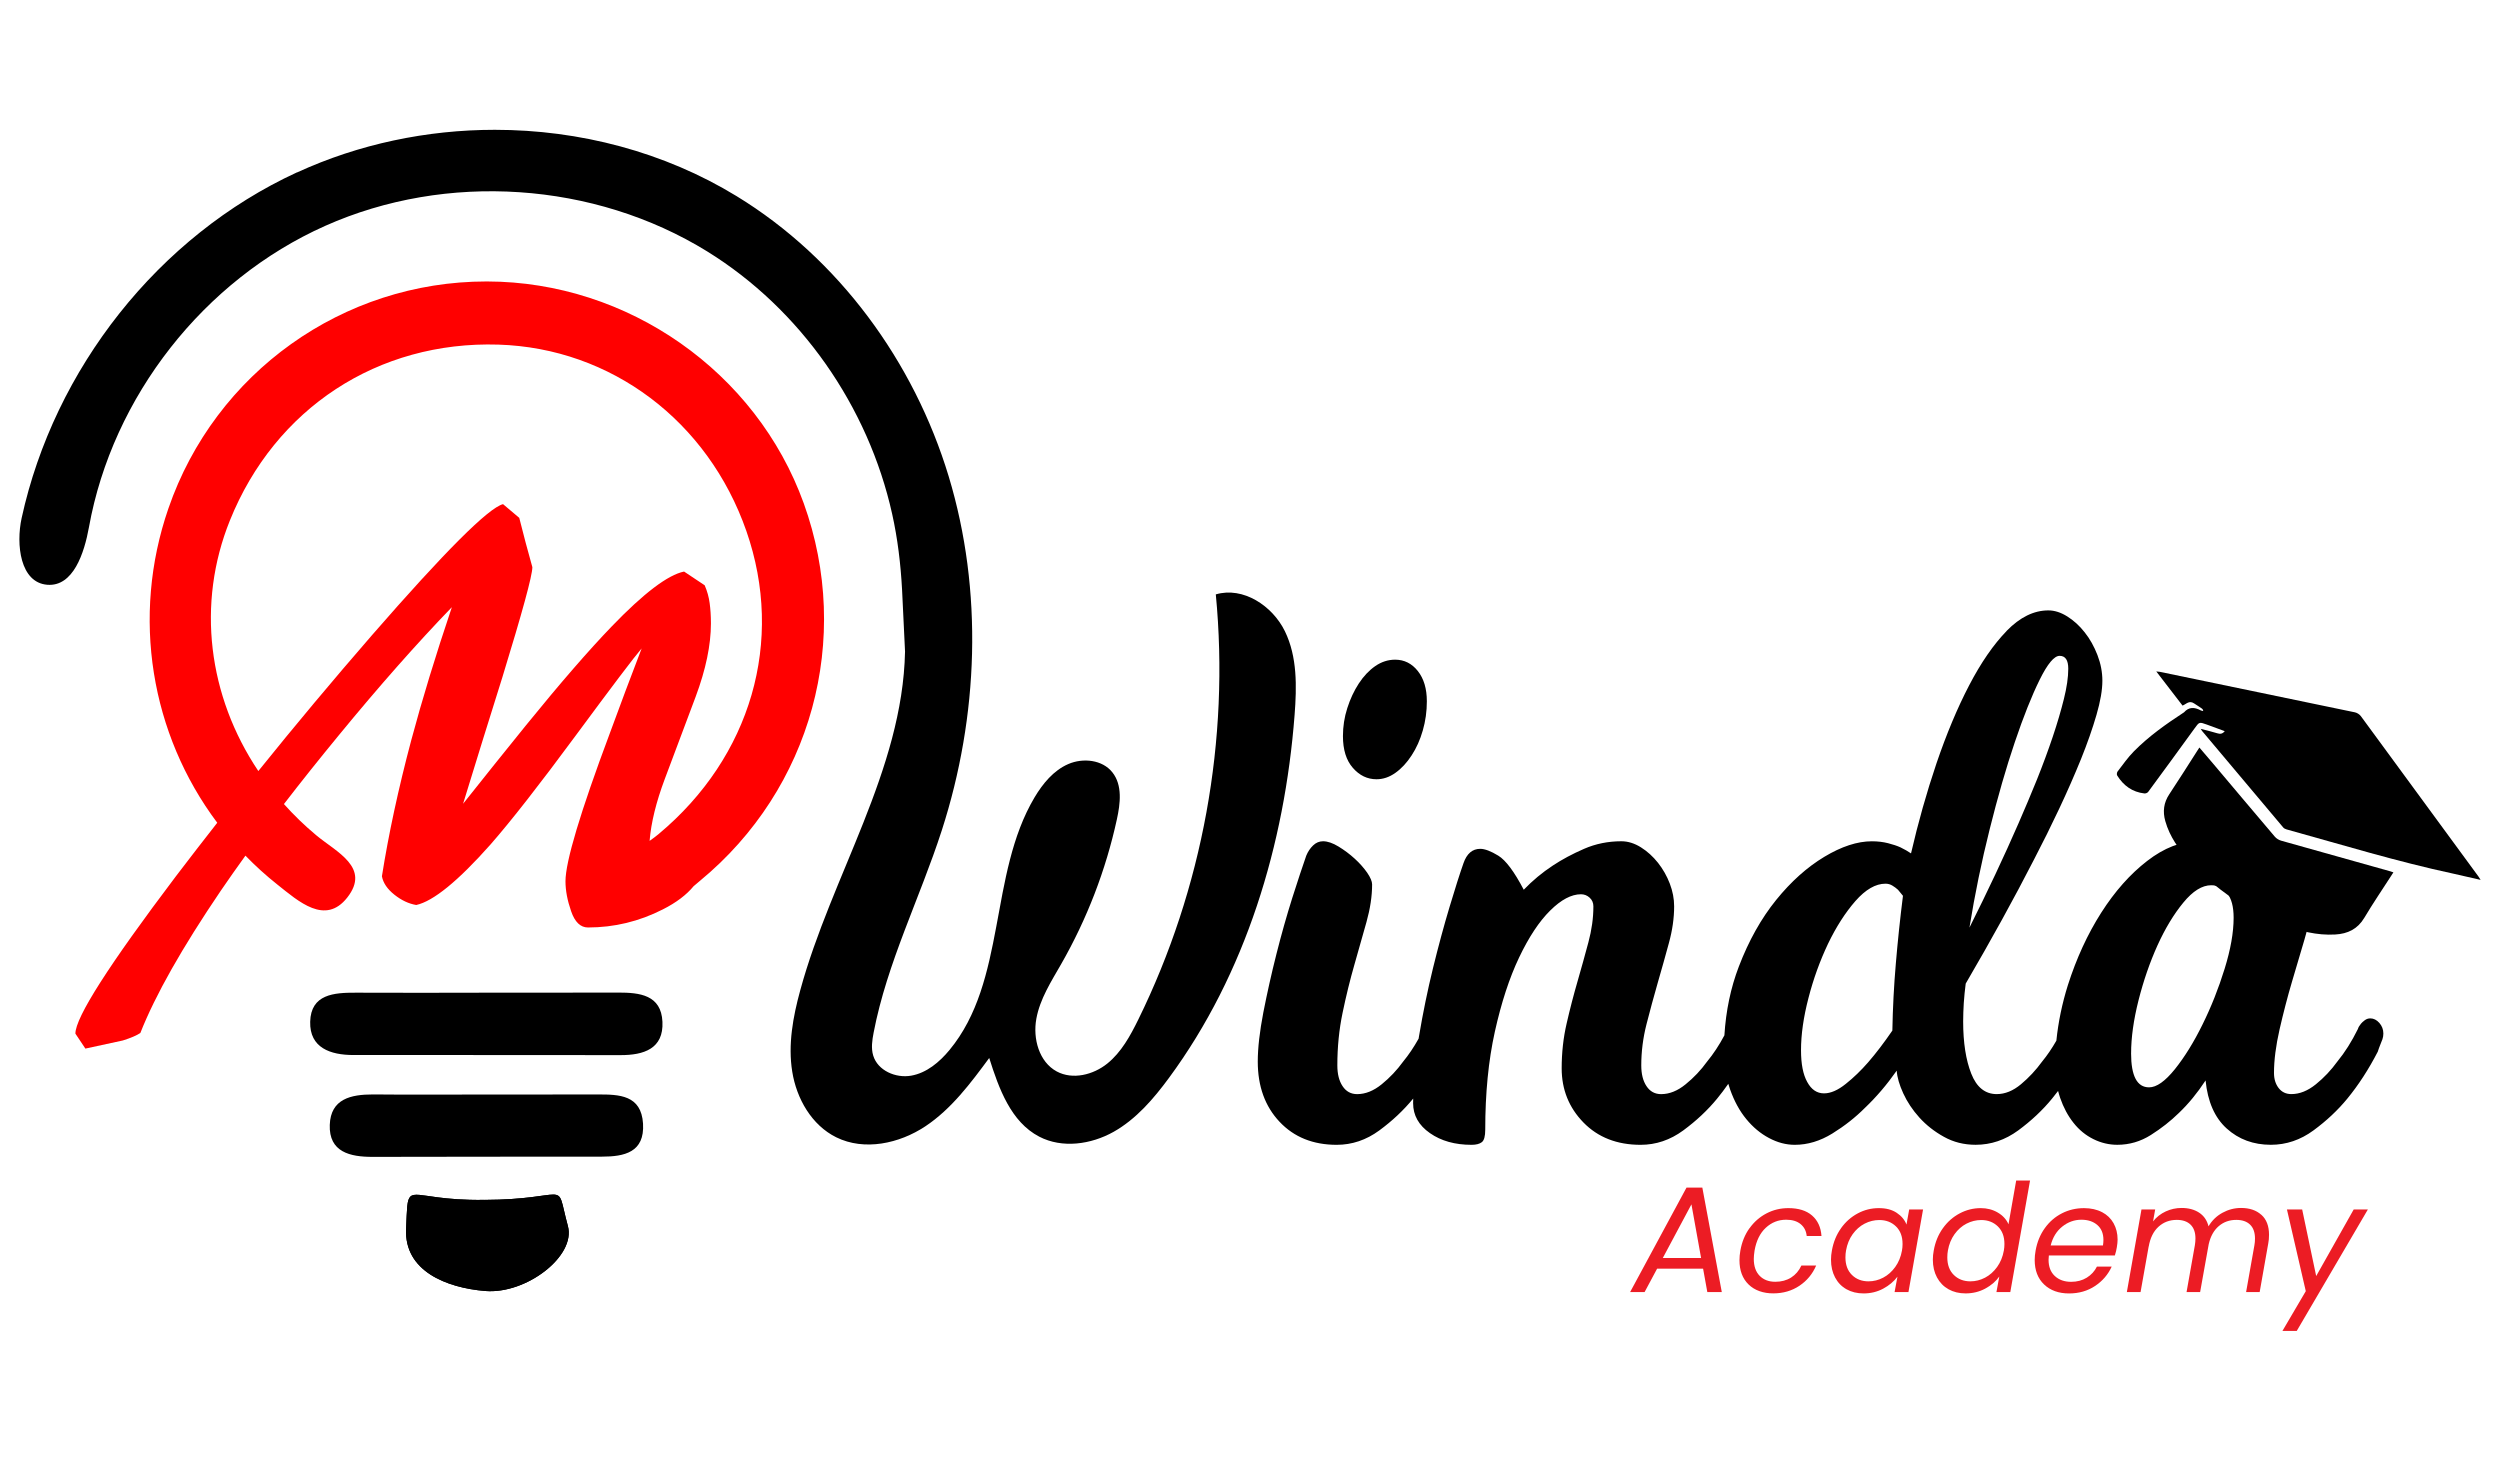 <svg xmlns="http://www.w3.org/2000/svg" xmlns:xlink="http://www.w3.org/1999/xlink" id="Calque_1" viewBox="0 0 1080 631"><defs><style>.cls-1{fill:#ec1c24;}.cls-2{clip-path:url(#clippath);}.cls-3{fill:red;}</style><clipPath id="clippath"><path d="m209.25,518.35c-8.93.13-15.42-.49-20.17-1.1-14-1.81-12.87-3.63-13.65,13.66-.83,18.1,17.27,25.4,34.16,26.8,17.73,1.47,39.28-15.09,35.74-28.07-2.98-10.94-2.28-13.59-6.37-13.59-3.73,0-11.48,2.22-29.72,2.31"></path></clipPath></defs><path d="m266.41,428.79c-11.75.05-23.52.05-35.29.05h-21.03c-18.77.03-37.56.1-56.33,0-9.45-.04-19.47.63-19.76,12.57-.28,11.3,8.79,14.35,18.67,14.36,15.83,0,31.65,0,47.5,0,22.61,0,45.24,0,67.85.04,10.08.03,18.69-2.74,18.16-14.37-.53-11.68-9.86-12.65-19.09-12.65h-.68"></path><path d="m142.46,485.91c-.42,11.81,8.78,13.88,18.55,13.86,32.99-.08,65.99-.08,98.97-.1,9.75,0,18.55-1.85,17.81-14.26-.76-12.4-10.29-12.62-19.58-12.6-9.74.02-19.48.02-29.23.02h-18.93c-16.05.01-32.09.14-48.14-.03-.27,0-.54,0-.81,0-9.41,0-18.24,1.84-18.64,13.13"></path><path d="m209.25,518.35c-8.93.13-15.42-.49-20.17-1.1-14-1.81-12.87-3.63-13.65,13.66-.83,18.1,17.27,25.4,34.16,26.8,17.73,1.47,39.28-15.09,35.74-28.07-2.98-10.94-2.28-13.59-6.37-13.59-3.73,0-11.48,2.22-29.72,2.31"></path><g class="cls-2"><rect x="174.6" y="513.61" width="74.28" height="45.56"></rect></g><path class="cls-3" d="m347.21,217.41c-20.48-56.8-75.98-95.7-136.76-95.82h-.31c-61.98,0-117.16,39.37-137.39,98.06-16.17,46.86-7.58,97.53,21.1,135.78-6.02,7.68-11.97,15.39-17.86,23.12-28.94,38.3-43.42,60.95-43.42,67.97l4.31,6.47c2.34-.53,7.74-1.7,16.19-3.51,3.41-1.07,5.94-2.15,7.56-3.23,6.45-16.36,18.05-36.85,34.77-61.49,3.36-4.92,6.91-9.96,10.63-15.12,4.28,4.42,8.89,8.6,13.82,12.51,9.19,7.31,20.67,17.67,30.15,5.61,10.25-13.03-4.68-19.66-13.39-26.93-5.07-4.22-9.71-8.74-13.95-13.48,7.35-9.55,15.27-19.46,23.73-29.75,17.42-21.22,33.71-39.66,48.81-55.29-7.02,20.86-12.87,40.01-17.53,57.44-5.59,21.04-9.81,40.64-12.68,58.8.53,2.88,2.33,5.53,5.39,7.96,3.07,2.44,6.21,3.91,9.44,4.45,7.36-1.62,18.07-10.33,32.1-26.16,8.81-10.07,21.09-25.76,36.81-47.07,15.74-21.31,25.22-33.85,28.47-37.62-4.7,12.23-9.28,24.46-13.76,36.68-12.78,34.16-19.15,55.47-19.15,63.92,0,3.96.81,8.27,2.44,12.95,1.6,4.67,4.05,7.01,7.28,7.01,11.32,0,22.11-2.6,32.35-7.82,5.78-2.92,10.2-6.27,13.29-10.02.93-.8,1.84-1.58,2.73-2.31,48.24-39.75,65.92-104.59,44.84-163.09Zm-62.7,142.92c-1.18.98-2.51,1.96-3.88,2.93.63-7.87,2.82-16.76,6.53-26.67,4.5-11.96,8.95-23.82,13.36-35.6,4.39-11.77,6.6-22.34,6.6-31.69,0-3.23-.19-6.16-.55-8.76-.34-2.61-1.06-5.17-2.15-7.7l-8.9-5.93c-7,1.44-17.44,9.35-31.28,23.73-9.88,10.25-22.2,24.45-36.95,42.61-9.17,11.32-18.25,22.66-27.24,33.98,5.57-18.15,11.22-36.4,17-54.75,8.6-28.04,12.93-43.87,12.93-47.46-1.98-7.01-3.86-14.12-5.66-21.31l-7.01-5.92c-6.28,1.61-25.16,20.48-56.64,56.63-16.82,19.38-33.19,38.93-49.07,58.67-21.68-32.34-26.81-72.24-12.28-108.27,19.52-48.46,63.98-77.56,116.01-75.95,48.69,1.53,90.52,32.99,107.11,80.56,16.55,47.54,2.03,97.53-37.93,130.89Z"></path><path d="m128.34,74.44C68.41,102.03,23.44,159.34,9.35,223.79c-2.5,11.46-.64,27.88,11.05,28.83,11.28.92,16.02-13.75,18.03-24.88,10.18-56.46,49.67-106.8,102.04-130.16,52.41-23.36,116.22-19.1,165.05,11.04,20.15,12.46,37.55,29.21,51.16,48.58,13.68,19.48,23.59,41.63,28.74,64.87,2.38,10.68,3.68,21.68,4.27,32.58l1.29,26.83c-1.06,51.33-31.8,96.86-45.29,146.4-3.12,11.41-5.32,23.37-3.44,35.06,1.86,11.69,8.4,23.14,19.02,28.38,12.13,5.99,27.22,2.73,38.5-4.76,11.26-7.5,19.55-18.62,27.58-29.51,4.15,13.16,9.35,27.63,21.61,33.99,9.93,5.16,22.38,3.39,32.14-2.1,9.73-5.49,17.23-14.23,23.86-23.23,33.27-45.14,50.01-100.97,54.31-156.87.94-12.23,1.19-25.09-4.18-36.12-5.37-11.03-18.09-19.42-29.86-15.94,6.05,62.75-5.69,127.1-33.49,183.68-3.45,7-7.3,14.1-13.38,19-6.07,4.89-14.95,7.11-21.83,3.42-7.66-4.12-10.39-14.2-8.83-22.76,1.55-8.57,6.42-16.1,10.73-23.64,11.13-19.45,19.28-40.58,24.05-62.46,1.52-6.89,2.48-14.84-1.93-20.37-4.3-5.44-12.66-6.35-19.04-3.58-6.37,2.76-11.03,8.44-14.58,14.4-19.81,33.32-12.05,79.31-36.77,109.17-4.32,5.21-9.86,9.88-16.53,11.05-6.67,1.18-14.45-2.2-16.4-8.69-.96-3.19-.45-6.62.18-9.89,5.8-30.25,20.01-58.13,29.47-87.45,15.88-49.26,17.93-103.33,2.96-152.86-14.99-49.53-47.47-94.11-91.65-121.08-31.24-19.09-67.82-28.64-104.42-28.64-29.36,0-58.72,6.14-85.4,18.4"></path><path d="m594.11,287.75c-2.67,1.85-5.04,4.36-7.11,7.52-2.06,3.16-3.71,6.7-4.97,10.64-1.26,3.91-1.88,7.95-1.88,12.09,0,5.89,1.42,10.46,4.29,13.73,2.85,3.27,6.26,4.91,10.21,4.91,2.86,0,5.57-.92,8.18-2.78,2.61-1.85,4.94-4.37,6.99-7.53,2.07-3.15,3.68-6.75,4.83-10.78,1.17-4.04,1.75-8.23,1.75-12.59,0-5.45-1.31-9.81-3.9-13.08-2.59-3.27-5.88-4.9-9.8-4.9-3.03,0-5.91.92-8.6,2.78"></path><path d="m920.64,455.02c0-6.75,1.06-14.39,3.2-22.89,2.16-8.51,4.89-16.4,8.19-23.72,3.32-7.3,7.04-13.47,11.16-18.47,4.1-5.01,8.13-7.52,12.07-7.52,2.68,0,4.97,1.14,6.84,3.43,1.9,2.29,2.83,5.83,2.83,10.63,0,6.33-1.3,13.68-3.9,22.07-2.6,8.4-5.77,16.4-9.54,24.03-3.75,7.64-7.75,14.07-11.93,19.3-4.22,5.24-7.93,7.85-11.15,7.85-5.2,0-7.78-4.91-7.78-14.72m-139.9,12.42c-1.82-3.27-2.69-7.84-2.69-13.74,0-6.75,1.06-14.27,3.22-22.56,2.13-8.28,4.97-16.07,8.43-23.39,3.5-7.28,7.45-13.45,11.83-18.47,4.4-5.01,8.74-7.52,13.02-7.52,1.08,0,2.07.28,2.96.82.9.54,1.71,1.14,2.43,1.8.72.87,1.43,1.74,2.15,2.61-1.26,10.04-2.28,19.79-3.08,29.27-.82,9.48-1.32,19.14-1.5,28.95-3.58,5.23-7.07,9.81-10.47,13.73-3.05,3.5-6.25,6.6-9.66,9.31-3.41,2.74-6.54,4.09-9.4,4.09-3.05,0-5.47-1.63-7.24-4.9m78.81-109.22c3.49-13.95,7.09-26.5,10.86-37.61,3.75-11.12,7.35-20.12,10.75-26.99,3.4-6.86,6.25-10.29,8.6-10.29,2.5,0,3.74,1.85,3.74,5.56s-.64,8.07-1.89,13.08c-1.25,5.01-2.84,10.46-4.82,16.35-1.98,5.89-4.26,12.05-6.83,18.48-2.62,6.43-5.25,12.7-7.92,18.8-6.27,14.39-13.36,29.43-21.23,45.13,2.33-14.4,5.24-28.56,8.74-42.51m7.37-85.68c-5.72,5.88-11.14,13.74-16.24,23.54-5.12,9.82-9.8,21.05-14.11,33.68-4.28,12.65-7.93,25.62-11,38.91-1.25-.87-2.76-1.73-4.56-2.61-1.43-.65-3.22-1.25-5.37-1.8-2.14-.54-4.47-.82-6.99-.82-6.26,0-13.11,2.24-20.54,6.71-7.43,4.47-14.37,10.68-20.81,18.64-6.44,7.96-11.82,17.55-16.12,28.78-3.52,9.21-5.58,19.11-6.23,29.7-2.29,4.31-4.79,8.08-7.47,11.33-2.67,3.71-5.77,6.98-9.27,9.81-3.47,2.84-6.99,4.26-10.59,4.26-2.69,0-4.79-1.14-6.31-3.43-1.54-2.29-2.27-5.29-2.27-9,0-5.89.74-11.83,2.27-17.82,1.53-5.99,3.15-11.94,4.84-17.84,1.71-5.88,3.3-11.6,4.82-17.17,1.53-5.56,2.27-10.84,2.27-15.86,0-3.27-.62-6.54-1.87-9.81-1.24-3.26-2.95-6.26-5.09-8.99-2.16-2.72-4.62-4.96-7.39-6.7-2.77-1.74-5.61-2.62-8.46-2.62-5.73,0-11.1,1.09-16.1,3.27-5.02,2.18-9.5,4.58-13.46,7.2-4.64,3.05-8.83,6.54-12.6,10.47-4.11-7.85-7.78-12.75-11-14.72-3.21-1.96-5.83-2.95-7.78-2.95-3.41,0-5.83,2.08-7.26,6.22-1.61,4.57-3.62,10.9-6.04,18.97-2.42,8.07-4.79,16.84-7.12,26.32-2.32,9.49-4.34,19.3-6.05,29.43-.05.36-.11.72-.17,1.06-2.07,3.71-4.29,7.01-6.67,9.9-2.69,3.71-5.78,6.98-9.27,9.81-3.49,2.84-7.03,4.26-10.61,4.26-2.67,0-4.78-1.14-6.29-3.43-1.54-2.29-2.27-5.29-2.27-9,0-7.85.74-15.42,2.27-22.73,1.52-7.31,3.22-14.22,5.1-20.77,1.88-6.54,3.62-12.7,5.23-18.47,1.61-5.77,2.42-11.17,2.42-16.2,0-1.3-.72-2.99-2.13-5.06-1.46-2.08-3.23-4.09-5.38-6.05-2.16-1.97-4.48-3.71-6.99-5.24-2.49-1.52-4.74-2.29-6.69-2.29-1.63,0-3.06.61-4.3,1.8-1.25,1.2-2.24,2.68-2.96,4.42-1.61,4.58-3.62,10.69-6.06,18.32-2.4,7.63-4.69,15.7-6.83,24.2-2.16,8.5-4.02,16.9-5.65,25.18-1.59,8.29-2.41,15.37-2.41,21.26,0,10.69,3.15,19.36,9.4,25.99,6.25,6.66,14.5,9.97,24.7,9.97,6.61,0,12.76-2.07,18.39-6.2,5.64-4.15,10.51-8.72,14.62-13.75.02,0,.02,0,.04,0-.02.66-.04,1.32-.04,1.97,0,5.24,2.43,9.55,7.26,12.92,4.83,3.38,10.82,5.06,17.99,5.06,1.97,0,3.45-.38,4.43-1.14.99-.76,1.48-2.55,1.48-5.4,0-15.69,1.37-29.81,4.15-42.34,2.79-12.54,6.28-23.23,10.48-32.05,4.21-8.83,8.68-15.59,13.43-20.28,4.73-4.69,9.16-7.03,13.3-7.03,1.41,0,2.67.49,3.74,1.47,1.08.98,1.62,2.24,1.62,3.76,0,5.02-.72,10.2-2.16,15.54-1.42,5.34-2.99,10.95-4.68,16.84-1.71,5.89-3.28,11.94-4.7,18.14-1.45,6.21-2.16,12.7-2.16,19.46,0,9.15,3.14,16.95,9.4,23.38,6.27,6.43,14.5,9.65,24.71,9.65,6.62,0,12.76-2.07,18.39-6.2,5.64-4.15,10.52-8.72,14.65-13.75,1.66-2.02,3.26-4.17,4.83-6.4.24.84.5,1.67.8,2.48,1.78,5.02,4.1,9.27,6.98,12.76,2.87,3.5,6.12,6.22,9.8,8.17,3.68,1.97,7.39,2.94,11.15,2.94,5.55,0,10.95-1.63,16.25-4.9,5.27-3.26,9.98-6.97,14.11-11.12,4.81-4.57,9.38-9.91,13.67-16.02.18,2.83,1.13,6.1,2.82,9.8,1.71,3.72,4.03,7.2,6.98,10.47,2.96,3.27,6.5,6.06,10.62,8.33,4.1,2.29,8.66,3.43,13.68,3.43,6.61,0,12.74-2.07,18.38-6.2,5.63-4.15,10.52-8.72,14.63-13.75.89-1.07,1.75-2.17,2.6-3.31.28,1.02.55,2.01.89,2.99,1.44,4.14,3.35,7.74,5.78,10.79,2.41,3.06,5.27,5.39,8.59,7.03,3.3,1.64,6.77,2.45,10.34,2.45,5.2,0,10.03-1.42,14.49-4.24,4.48-2.84,8.52-6,12.09-9.5,4.11-3.92,7.97-8.6,11.54-14.06.91,9.16,3.94,16.09,9.13,20.77,5.19,4.69,11.54,7.03,19.08,7.03,6.61,0,12.76-2.07,18.38-6.2,5.65-4.15,10.52-8.72,14.65-13.75,4.83-5.89,9.21-12.64,13.15-20.28.34-1.08.7-2.06,1.06-2.94.36-.86.68-1.68.96-2.45.26-.76.39-1.58.39-2.45,0-1.74-.59-3.27-1.73-4.58-1.17-1.31-2.47-1.96-3.9-1.96-.89,0-1.7.27-2.42.82-.72.54-1.26,1.04-1.61,1.47-.72.88-1.17,1.64-1.33,2.28-2.69,5.45-5.65,10.14-8.88,14.07-2.68,3.71-5.77,6.98-9.26,9.81-3.5,2.84-7.04,4.26-10.61,4.26-2.32,0-4.15-.87-5.5-2.61-1.35-1.75-2.01-3.92-2.01-6.54,0-5.45.8-11.72,2.41-18.8,1.63-7.09,3.4-13.95,5.37-20.61,1.97-6.65,3.76-12.7,5.37-18.15,1.61-5.45,2.43-9.38,2.43-11.77,0-2.83-.64-5.23-1.9-7.2-1.24-1.96-2.81-3.54-4.69-4.74-1.87-1.19-3.93-2.07-6.17-2.62-2.26-.54-4.36-.82-6.32-.82-1.61-2.62-3.76-5.12-6.45-7.52-2.31-1.96-5.36-3.76-9.12-5.39-3.76-1.64-8.33-2.46-13.7-2.46-7.34,0-14.67,2.83-22.01,8.51-7.35,5.67-13.97,13.13-19.88,22.4-5.9,9.27-10.68,19.68-14.37,31.23-2.5,7.96-4.16,15.96-4.98,24.01-1.92,3.36-3.97,6.37-6.15,9.02-2.69,3.71-5.75,6.98-9.14,9.81-3.39,2.84-6.89,4.26-10.47,4.26-5,0-8.69-2.94-11.01-8.83-2.32-5.88-3.5-13.4-3.5-22.56,0-2.62.11-5.28.27-8.01.2-2.72.45-5.51.83-8.34,11.08-18.97,20.92-36.85,29.53-53.64,3.75-7.19,7.37-14.49,10.86-21.91,3.49-7.41,6.62-14.55,9.41-21.42,2.76-6.87,5-13.24,6.7-19.13,1.71-5.88,2.54-10.79,2.54-14.72,0-3.7-.7-7.41-2.13-11.12-1.44-3.7-3.25-6.97-5.51-9.8-2.23-2.84-4.74-5.12-7.52-6.87-2.78-1.74-5.5-2.61-8.18-2.61-6.26,0-12.25,2.94-18,8.83"></path><path class="cls-1" d="m735.72,548.07h-19.85l-5.4,10.09h-6.25l24.35-45.11h6.84l8.4,45.11h-6.25l-1.82-10.09Zm-.85-4.62l-4.17-23.17-12.37,23.17h16.54Z"></path><path class="cls-1" d="m755.8,530.6c1.97-2.76,4.42-4.89,7.32-6.41,2.91-1.52,6.05-2.28,9.44-2.28,4.38,0,7.8,1.06,10.25,3.19,2.45,2.13,3.81,5.08,4.07,8.85h-6.38c-.22-2.17-1.1-3.88-2.64-5.14-1.54-1.26-3.61-1.89-6.22-1.89-3.39,0-6.33,1.16-8.82,3.48-2.5,2.32-4.11,5.61-4.85,9.86-.22,1.43-.33,2.63-.33,3.58,0,3.17.85,5.61,2.54,7.32,1.69,1.72,3.95,2.57,6.77,2.57,2.6,0,4.87-.61,6.8-1.82,1.93-1.22,3.42-2.95,4.46-5.21h6.38c-1.56,3.65-3.97,6.56-7.23,8.75-3.26,2.19-7.03,3.29-11.33,3.29s-8.02-1.28-10.64-3.84c-2.63-2.56-3.94-6.05-3.94-10.48,0-1.34.13-2.73.39-4.17.65-3.69,1.96-6.91,3.94-9.67Z"></path><path class="cls-1" d="m795.31,530.6c1.97-2.76,4.38-4.89,7.23-6.41,2.84-1.52,5.87-2.28,9.08-2.28s5.71.67,7.75,2.02c2.04,1.35,3.45,3.04,4.23,5.08l1.17-6.51h5.99l-6.31,35.67h-5.99l1.24-6.64c-1.56,2.08-3.62,3.81-6.18,5.18-2.56,1.37-5.38,2.05-8.46,2.05-2.78,0-5.23-.6-7.36-1.79-2.13-1.19-3.78-2.9-4.95-5.11-1.17-2.21-1.76-4.77-1.76-7.68,0-1.3.13-2.62.39-3.97.65-3.65,1.96-6.84,3.94-9.6Zm26.59,6.74c0-3.17-.94-5.67-2.83-7.52-1.89-1.84-4.29-2.77-7.19-2.77-2.21,0-4.33.52-6.35,1.56-2.02,1.04-3.74,2.56-5.18,4.56-1.43,2-2.39,4.34-2.86,7.03-.17.91-.26,1.91-.26,2.99,0,3.21.93,5.74,2.8,7.58,1.87,1.84,4.25,2.77,7.16,2.77,2.21,0,4.33-.53,6.35-1.59,2.02-1.06,3.75-2.6,5.21-4.62,1.45-2.02,2.42-4.37,2.9-7.06.17-.91.26-1.89.26-2.93Z"></path><path class="cls-1" d="m839.32,530.6c1.97-2.76,4.39-4.89,7.26-6.41,2.86-1.52,5.9-2.28,9.11-2.28,2.73,0,5.18.64,7.36,1.92,2.17,1.28,3.71,2.96,4.62,5.05l3.32-18.88h5.99l-8.53,48.17h-5.99l1.24-6.71c-1.52,2.13-3.56,3.87-6.12,5.24-2.56,1.37-5.38,2.05-8.46,2.05-2.78,0-5.23-.6-7.36-1.79-2.13-1.19-3.79-2.9-4.98-5.11-1.19-2.21-1.79-4.77-1.79-7.68,0-1.3.13-2.62.39-3.97.65-3.65,1.96-6.84,3.94-9.6Zm26.59,6.74c0-3.17-.94-5.67-2.83-7.52-1.89-1.84-4.29-2.77-7.19-2.77-2.21,0-4.33.52-6.35,1.56-2.02,1.04-3.74,2.56-5.18,4.56-1.43,2-2.39,4.34-2.86,7.03-.17.91-.26,1.91-.26,2.99,0,3.21.93,5.74,2.8,7.58s4.25,2.77,7.16,2.77c2.21,0,4.33-.53,6.35-1.59,2.02-1.06,3.75-2.6,5.21-4.62,1.45-2.02,2.42-4.37,2.9-7.06.17-.91.26-1.89.26-2.93Z"></path><path class="cls-1" d="m908.06,523.63c2.19,1.15,3.86,2.76,5.01,4.82,1.15,2.06,1.73,4.42,1.73,7.06,0,.91-.11,2.02-.33,3.32-.17,1.13-.46,2.3-.85,3.52h-28.51c-.09.87-.13,1.5-.13,1.89,0,2.99.9,5.33,2.7,7,1.8,1.67,4.15,2.51,7.06,2.51,2.56,0,4.81-.6,6.74-1.79,1.93-1.19,3.39-2.79,4.39-4.78h6.38c-1.56,3.43-3.96,6.22-7.19,8.37-3.23,2.15-6.98,3.22-11.23,3.22-4.47,0-8.06-1.29-10.77-3.87-2.71-2.58-4.07-6.11-4.07-10.58,0-1.26.13-2.6.39-4.04.65-3.69,1.97-6.92,3.97-9.7,1.99-2.78,4.46-4.92,7.39-6.41,2.93-1.5,6.11-2.25,9.54-2.25,2.99,0,5.59.58,7.78,1.73Zm.62,12.01c0-2.78-.88-4.92-2.64-6.44-1.76-1.52-4.05-2.28-6.87-2.28-3.04,0-5.79.99-8.27,2.96-2.47,1.98-4.15,4.7-5.01,8.17h22.59c.13-.87.2-1.67.2-2.41Z"></path><path class="cls-1" d="m976.93,524.8c2.19,1.98,3.29,4.85,3.29,8.63,0,1.39-.11,2.63-.33,3.71l-3.71,21.03h-5.86l3.58-20.18c.17-.91.26-1.89.26-2.93,0-2.65-.71-4.65-2.12-6.02-1.41-1.37-3.4-2.05-5.96-2.05-2.95,0-5.48.9-7.58,2.7-2.11,1.8-3.55,4.39-4.33,7.78l-3.71,20.7h-5.86l3.58-20.18c.17-1,.26-2,.26-2.99,0-2.6-.71-4.59-2.12-5.96-1.41-1.37-3.4-2.05-5.96-2.05-3.08,0-5.71.99-7.88,2.96-2.17,1.98-3.58,4.83-4.23,8.56v-.13l-3.52,19.79h-5.92l6.31-35.67h5.92l-.91,5.14c1.48-1.87,3.3-3.3,5.47-4.3,2.17-1,4.45-1.5,6.84-1.5,2.99,0,5.52.67,7.58,2.02,2.06,1.35,3.42,3.32,4.07,5.92,1.47-2.52,3.48-4.47,6.02-5.86,2.54-1.39,5.22-2.08,8.04-2.08,3.65,0,6.56.99,8.75,2.96Z"></path><path class="cls-1" d="m994.54,522.49l6.05,28.77,16.21-28.77h6.12l-30.73,52.47h-6.18l10.09-17.18-8.14-35.28h6.58Z"></path><path d="m950.7,314.86c2.62.69,4.95,1.22,7.22,1.93,1.24.39,2.2.26,3.17-.93-2.63-.97-5.18-1.92-7.75-2.85-3.32-1.2-3.26-1.15-5.35,1.74-6.63,9.15-13.29,18.27-19.99,27.36-.3.41-1.09.72-1.61.66-5.22-.59-9.05-3.38-11.77-7.76-.25-.4-.13-1.32.17-1.72,2.28-2.95,4.42-6.05,7.03-8.69,6.42-6.51,13.87-11.77,21.51-16.77.05-.03.11-.04.14-.08,2.14-2.44,4.59-2.27,7.2-.88.32.17.72.2,1.1.31-.1-1.03-.22-.86-3.91-3.3-2.15-1.42-3.27.21-5,.94-3.71-4.82-7.43-9.65-11.36-14.76.72.08,1.17.09,1.6.18,28.08,5.81,56.17,11.62,84.24,17.49.94.2,1.99.89,2.56,1.66,16.96,23.06,33.87,46.16,50.78,69.25.27.37.5.78.94,1.47-4.15-.95-7.97-1.86-11.8-2.69-24.3-5.21-48.05-12.48-71.97-19.1-.54-.15-1.14-.43-1.49-.84-11.71-13.88-23.39-27.78-35.06-41.69-.17-.2-.29-.45-.6-.94Z"></path><path d="m950.14,322.94c2.08,2.43,4.02,4.68,5.93,6.95,8.88,10.52,17.73,21.07,26.65,31.55.68.8,1.75,1.46,2.76,1.74,15.7,4.45,31.41,8.83,47.13,13.23.36.1.71.24,1.34.45-.38.59-.68,1.06-.99,1.53-3.88,6.03-7.93,11.96-11.59,18.12-2.9,4.87-7.17,6.88-12.52,7.19-7.97.47-15.52-1.5-22.83-4.39-15.43-6.09-28.96-15.05-40.17-27.33-4.59-5.03-8.54-10.54-10.44-17.25-1.17-4.14-.71-7.97,1.74-11.65,4.06-6.1,7.95-12.32,11.91-18.49.31-.49.63-.98,1.07-1.66Z"></path></svg>